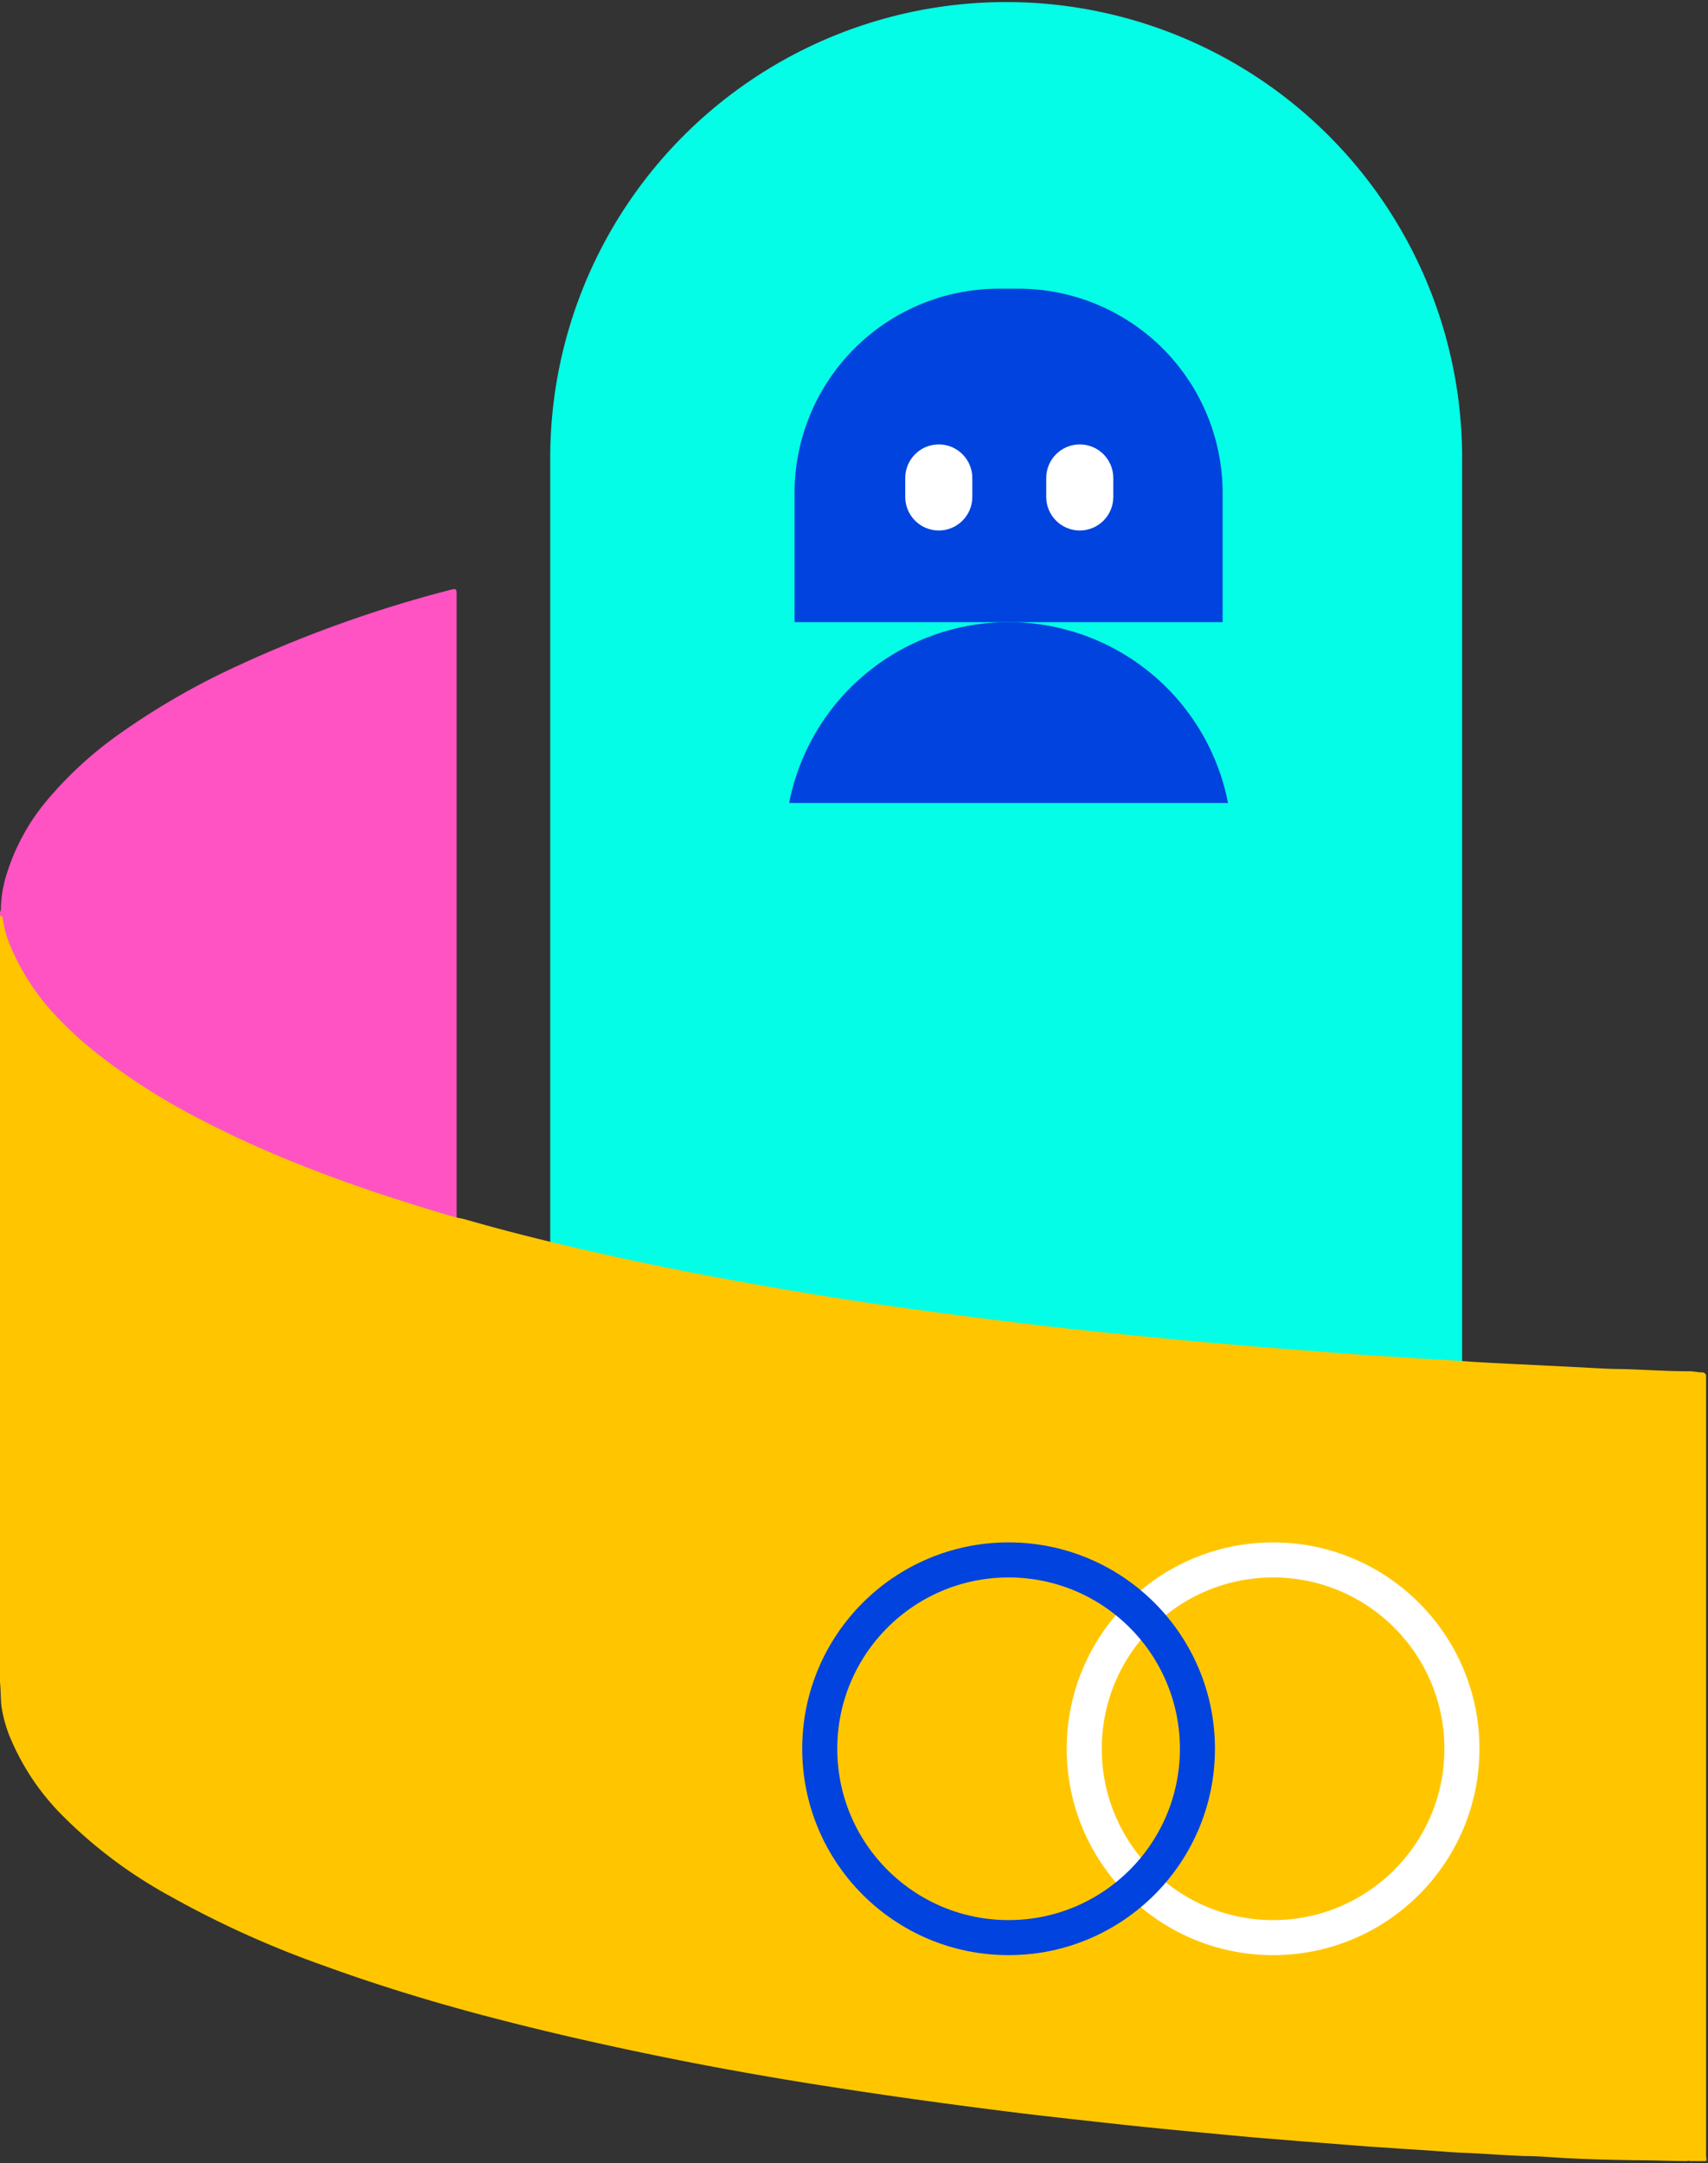 <svg width="349" height="442" fill="none" xmlns="http://www.w3.org/2000/svg"><rect width="100%" height="100%" fill="#333333" stroke="none"/><path d="M298.761 374.841H112.43V93.57A93.143 93.143 0 0 1 205.576.424a93.147 93.147 0 0 1 93.185 93.146V374.84Z" fill="#04FDE7"/><path d="M93.303 249.161V121.845c0-1.656 0-1.656-1.577-1.242a255.883 255.883 0 0 0-43.379 15.537 148.657 148.657 0 0 0-23.385 13.428 77.992 77.992 0 0 0-15.38 13.999A43.262 43.262 0 0 0 1.5 178.178a25.47 25.47 0 0 0-1.322 7.295c.031.301-.03.604-.177.868v.808c.355.592.177 1.243.315 1.972a34.741 34.741 0 0 0 5.226 11.693 64.249 64.249 0 0 0 12.6 13.546 124.467 124.467 0 0 0 20.466 13.565 242.488 242.488 0 0 0 36.063 15.439c5.916 1.972 11.831 3.944 17.845 5.639l.788.158Z" fill="#FF52C3"/><path d="M0 187.149v156.597c.177 1.656.118 3.332.315 4.988a27.142 27.142 0 0 0 2.11 7.118 49.663 49.663 0 0 0 10.608 15.4 95.504 95.504 0 0 0 21.276 15.951 201.886 201.886 0 0 0 31.765 14.414c10.174 3.707 20.486 6.901 30.936 9.721 14.71 3.943 29.577 7.256 44.542 10.174a740.803 740.803 0 0 0 25.16 4.417 1097.96 1097.96 0 0 0 20.881 3.115 1361.5 1361.5 0 0 0 17.746 2.346c4.811.612 9.642 1.164 14.472 1.696 4.831.532 9.327 1.045 14 1.518 3.766.395 7.532.75 11.298 1.105 3.766.354 8.065.769 12.107 1.123l8.518.691 11.613.907c2.288.197 4.555.315 6.823.473 3.647.276 7.295.453 10.943.749 1.262.118 2.543.178 3.805.237 4.259.157 8.499.512 12.758.67 2.602 0 5.225.237 7.887.394 4.949.276 9.858.375 14.886.454 3.411 0 6.842.158 10.253.177a1.05 1.05 0 0 1 .691 0h3.214a1.523 1.523 0 0 0 0-.887V280.985a.789.789 0 0 0-.769-.552c-.927 0-1.854-.257-2.8-.237-4.535 0-9.051-.335-13.586-.453-3.016 0-6.033-.237-9.03-.375l-12.659-.631c-3.51-.177-7.039-.335-10.549-.591-3.805-.257-7.631-.434-11.436-.71-2.465-.198-4.949-.296-7.434-.474-3.292-.236-6.605-.433-9.858-.729-1.972-.178-4.141-.296-6.211-.454l-9.327-.749-7.887-.69c-3.312-.296-6.625-.572-9.859-.927-2.938-.295-5.915-.552-8.813-.867-3.569-.375-7.138-.73-10.707-1.124a774.468 774.468 0 0 1-10.884-1.282 1449.181 1449.181 0 0 1-15.459-1.972c-5.363-.729-10.706-1.459-16.05-2.267a878.616 878.616 0 0 1-31.351-5.363 665.062 665.062 0 0 1-31.548-6.803c-5.915-1.439-11.83-2.977-17.608-4.653l-1.124-.217c-1.814-.454-3.608-1.025-5.402-1.558-9.307-2.819-18.515-5.915-27.605-9.583a215.158 215.158 0 0 1-20.23-9.267 132.303 132.303 0 0 1-19.205-12.126 76.098 76.098 0 0 1-9.247-8.203 47.592 47.592 0 0 1-9.701-14.472 22.407 22.407 0 0 1-1.657-5.679c-.04-.355-.04-.808-.611-.828Z" fill="#FFC600"/><path d="M260.132 395.919c21.311 0 38.587-17.276 38.587-38.587 0-21.311-17.276-38.587-38.587-38.587-21.311 0-38.587 17.276-38.587 38.587 0 21.311 17.276 38.587 38.587 38.587Z" stroke="#fff" stroke-width="7.163" stroke-miterlimit="10"/><path d="M206.087 395.919c21.311 0 38.587-17.276 38.587-38.587 0-21.311-17.276-38.587-38.587-38.587-21.311 0-38.587 17.276-38.587 38.587 0 21.311 17.276 38.587 38.587 38.587Z" stroke="#0043DE" stroke-width="7.163" stroke-miterlimit="10"/><path d="M204.116 58.984h3.943a41.762 41.762 0 0 1 41.762 41.762v26.382h-87.467v-26.382a41.762 41.762 0 0 1 41.762-41.762Z" fill="#0043DE"/><path d="M198.675 97.671c0-3.79-3.068-6.861-6.852-6.861-3.784 0-6.852 3.072-6.852 6.861v3.865c0 3.79 3.068 6.862 6.852 6.862 3.784 0 6.852-3.072 6.852-6.862v-3.865ZM227.483 97.671c0-3.79-3.068-6.861-6.852-6.861-3.784 0-6.852 3.072-6.852 6.861v3.865c0 3.79 3.068 6.862 6.852 6.862 3.784 0 6.852-3.072 6.852-6.862v-3.865Z" fill="#fff"/><path d="M206.088 127.128a45.67 45.67 0 0 0-44.838 36.951h89.675a45.665 45.665 0 0 0-44.837-36.951Z" fill="#0043DE"/></svg>